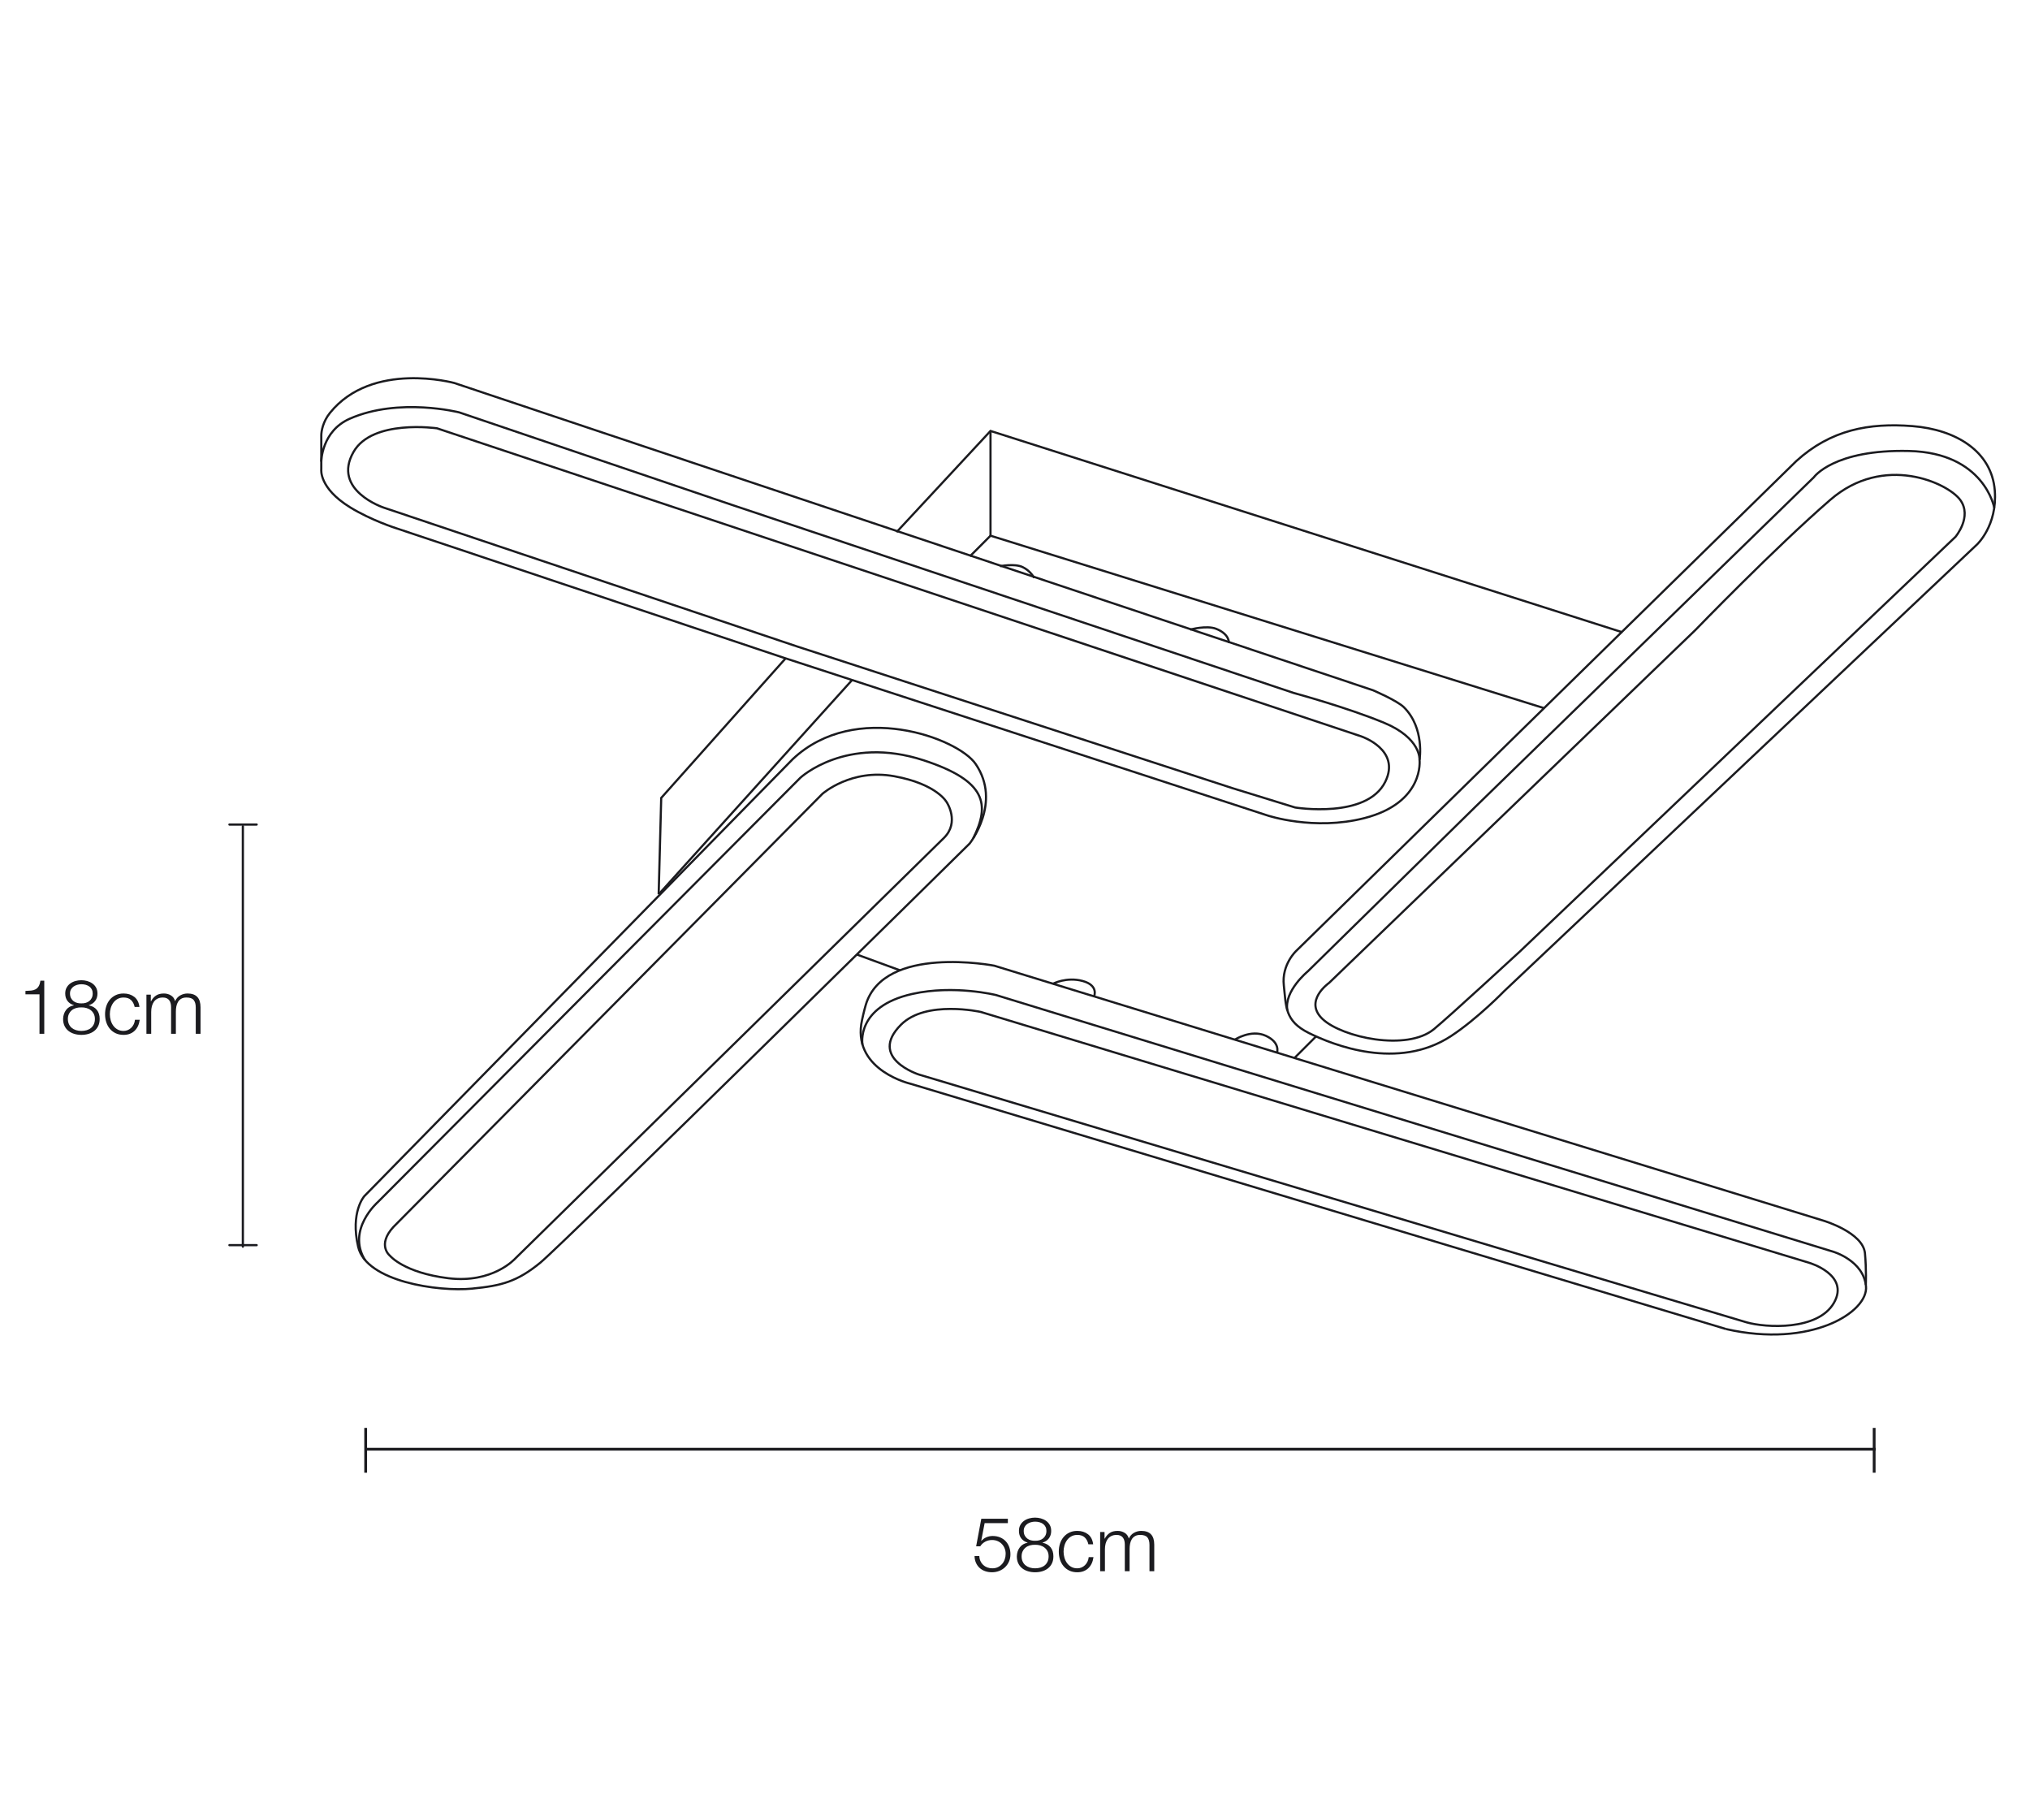<?xml version="1.0" encoding="UTF-8" standalone="no"?><!DOCTYPE svg PUBLIC "-//W3C//DTD SVG 1.1//EN" "http://www.w3.org/Graphics/SVG/1.1/DTD/svg11.dtd"><svg width="100%" height="100%" viewBox="0 0 3162 2835" version="1.1" xmlns="http://www.w3.org/2000/svg" xmlns:xlink="http://www.w3.org/1999/xlink" xml:space="preserve" xmlns:serif="http://www.serif.com/" style="fill-rule:evenodd;clip-rule:evenodd;stroke-miterlimit:1.5;"><rect id="_4" serif:id="4" x="-0" y="0" width="3161.37" height="2834.97" style="fill:none;"/><g><path d="M1923.47,1619.16c0,-0 25.14,-16.629 48.211,-6.049c23.051,10.58 17.455,26.243 17.455,26.243" style="fill:none;fill-rule:nonzero;stroke:#1b1b1f;stroke-width:3.37px;"/><path d="M1327.26,1059.06l-301.3,333.73" style="fill:none;fill-rule:nonzero;stroke:#1b1b1f;stroke-width:3.37px;"/><path d="M2211.12,1183.38c0,-0 2.719,-33.75 -55.401,-57.805c-58.121,-24.056 -140.494,-46.339 -140.494,-46.339l-876.456,-293.38l-423.373,-143.587c-0,-0 -93.741,-23.938 -170.519,9.792c-44.251,19.445 -44.408,66.868 -44.408,66.868" style="fill:none;fill-rule:nonzero;stroke:#1b1b1f;stroke-width:3.37px;"/><path d="M2138.68,1075l-1431.08,-478.538c0,-0 -127.707,-34.971 -193.571,46.457c-11.111,13.732 -13.574,28.824 -13.574,35.246l-0,52.861c-0,-0 -3.94,28.961 44.762,58.987c33.277,20.529 72.405,32.823 72.405,32.823l601.871,201.097l754.364,245.918c-0,0 72.759,24.509 151.507,4.236c93.86,-24.174 85.762,-90.707 85.762,-90.707c0,-0 8.314,-49.137 -24.154,-81.724c-10.462,-10.52 -48.29,-26.656 -48.29,-26.656Z" style="fill:none;fill-rule:nonzero;stroke:#1b1b1f;stroke-width:3.37px;"/><path d="M1853.79,980.545c-0,0 25.632,-7.092 40.487,-1.261c21.337,8.393 19.879,22.165 19.879,22.165" style="fill:none;fill-rule:nonzero;stroke:#1b1b1f;stroke-width:3.37px;"/><path d="M3106.33,790.777c0,0 -15.367,-85.624 -132.79,-88.422c-117.423,-2.797 -148.316,41.02 -148.316,41.02l-526.748,512.74l-261.404,256.656c0,-0 -37.217,30.419 -31.838,60.741" style="fill:none;fill-rule:nonzero;stroke:#1b1b1f;stroke-width:3.37px;"/><path d="M1396.47,828.723l146.384,-157.575l984.304,313.574" style="fill:none;fill-rule:nonzero;stroke:#1b1b1f;stroke-width:3.37px;"/><path d="M2798.02,718.018l-778.971,762.836c-0,-0 -23.012,21.258 -19.308,53.884c3.704,32.627 1.103,55.185 38.832,73.961c37.749,18.776 138.583,59.303 221.804,4.709c40.743,-26.736 82.629,-69.902 82.629,-69.902l736.376,-695.456c0,0 31.917,-29.493 27.78,-83.91c-4.67,-61.45 -60.879,-95.278 -128.437,-100.538c-67.557,-5.28 -127.096,5.733 -180.705,54.416Z" style="fill:none;fill-rule:nonzero;stroke:#1b1b1f;stroke-width:3.37px;"/><path d="M2640.92,981.058l-570.802,549.76c0,-0 -40.192,28.094 -9.811,56.426c30.399,28.311 130.879,50.338 173.198,15.564c25.219,-20.726 134.249,-121.304 134.249,-121.304l678.137,-645.432c-0,-0 26.597,-31.306 7.388,-57.569c-19.229,-26.263 -118.782,-72.542 -202.456,-0c-86.53,75.005 -209.903,202.555 -209.903,202.555Z" style="fill:none;fill-rule:nonzero;stroke:#1b1b1f;stroke-width:3.37px;"/><path d="M1542.85,671.148l0,163.111l862.192,268.576" style="fill:none;fill-rule:nonzero;stroke:#1b1b1f;stroke-width:3.37px;"/><path d="M1510.78,866.393l32.094,-32.154" style="fill:none;fill-rule:nonzero;stroke:#1b1b1f;stroke-width:3.37px;"/><path d="M1557.71,881.819c-0,0 22.519,-4.61 35.049,1.281c12.511,5.911 18.087,16.865 18.087,16.865" style="fill:none;fill-rule:nonzero;stroke:#1b1b1f;stroke-width:3.37px;"/><path d="M597.58,790.521c-0,0 -81.172,-26.932 -46.851,-86.806c29.415,-51.324 130.032,-36.665 130.032,-36.665l1439.52,479.759c-0,0 62.297,20.51 37.433,70.749c-28.843,58.259 -140.336,40.015 -140.336,40.015l-96.893,-29.868l-679.32,-221.055l-643.58,-216.129Z" style="fill:none;fill-rule:nonzero;stroke:#1b1b1f;stroke-width:3.37px;"/><path d="M1223.7,1025.31l-193.767,217.37l-3.98,150.109" style="fill:none;fill-rule:nonzero;stroke:#1b1b1f;stroke-width:3.37px;"/><path d="M1234.86,1182.19l-667.341,680.619c-0,0 -22.283,24.825 -9.595,79.044c12.708,54.239 125.245,70.119 177.317,65.016c45.806,-4.472 70.099,-10.777 106.271,-40.33c36.173,-29.552 668.799,-652.781 668.799,-652.781c0,0 50.634,-63.696 9.319,-124.042c-27.504,-40.192 -186.852,-99.435 -284.77,-7.526Z" style="fill:none;fill-rule:nonzero;stroke:#1b1b1f;stroke-width:3.37px;"/><path d="M1516,1305.47c26.203,-52.643 20.766,-89.368 -77.409,-121.442c-120.24,-39.266 -191.935,27.208 -191.935,27.208l-658.238,660.957c-0,0 -48.959,42.832 -19.86,90.254" style="fill:none;fill-rule:nonzero;stroke:#1b1b1f;stroke-width:3.37px;"/><path d="M612.888,1910.71l668.05,-674.354c0,-0 44.783,-39.837 112.104,-27.445c67.301,12.373 81.821,40.842 81.821,40.842c0,0 20.155,30.637 -4.452,55.087c-24.588,24.469 -667.991,655.302 -667.991,655.302c-0,0 -34.853,39.109 -104.105,30.538c-69.232,-8.57 -90.845,-34.971 -90.845,-34.971c0,0 -20.962,-16.332 5.418,-44.999Z" style="fill:none;fill-rule:nonzero;stroke:#1b1b1f;stroke-width:3.37px;"/><path d="M1334.66,1486.55l67.696,24.785" style="fill:none;fill-rule:nonzero;stroke:#1b1b1f;stroke-width:3.37px;"/><path d="M2906.26,2000.88c0,-0 1.044,-22.677 -1.32,-48.92c-2.896,-32.409 -64.09,-50.752 -64.09,-50.752l-1292.05,-397.248c0,0 -171.859,-33.355 -200.21,60.879c-2.246,7.447 -6.147,23.859 -7.073,30.321c-10.501,72.778 77.094,92.756 77.094,92.756l1269.98,381.92" style="fill:none;fill-rule:nonzero;stroke:#1b1b1f;stroke-width:3.37px;"/><path d="M1343.43,1626.81c0,-0 -10.973,-59.086 77.705,-78.906c65.272,-14.56 130.445,1.793 130.445,1.793l1303.93,399.691c0,0 47.087,13.673 51.028,53.845c3.94,40.172 -85.743,96.697 -217.942,66.612" style="fill:none;fill-rule:nonzero;stroke:#1b1b1f;stroke-width:3.37px;"/><path d="M1527.7,1575.97l1290.43,390.707c-0,0 63.459,18.54 38.497,62.298c-24.982,43.738 -106.429,38.911 -136.218,30.36c-29.79,-8.55 -1289.23,-385.919 -1289.23,-385.919c0,-0 -79.812,-25.495 -27.74,-77.586c38.951,-38.971 124.26,-19.86 124.26,-19.86Z" style="fill:none;fill-rule:nonzero;stroke:#1b1b1f;stroke-width:3.37px;"/><path d="M1640.2,1532.06c0,-0 21.042,-11.151 46.3,-4.256c25.257,6.916 17.712,23.938 17.712,23.938" style="fill:none;fill-rule:nonzero;stroke:#1b1b1f;stroke-width:3.37px;"/><path d="M2016.29,1647.69l33.65,-33.611" style="fill:none;fill-rule:nonzero;stroke:#1b1b1f;stroke-width:3.37px;"/><path d="M569.249,2256.95l2352.48,-0" style="fill:none;fill-rule:nonzero;stroke:#1b1b1f;stroke-width:4.34px;stroke-miterlimit:4;"/><path d="M569.584,2223.77l-0,69.803" style="fill:none;fill-rule:nonzero;stroke:#1b1b1f;stroke-width:4.34px;stroke-miterlimit:4;"/><path d="M2919.26,2223.77l0,69.803" style="fill:none;fill-rule:nonzero;stroke:#1b1b1f;stroke-width:4.34px;stroke-miterlimit:4;"/><path d="M378.299,1286.81l-0,654.712" style="fill:none;fill-rule:nonzero;stroke:#1b1b1f;stroke-width:3.47px;stroke-linecap:round;stroke-linejoin:round;stroke-miterlimit:4;"/><path d="M357.375,1284.13l42.399,-0" style="fill:none;fill-rule:nonzero;stroke:#1b1b1f;stroke-width:3.47px;stroke-linecap:round;stroke-linejoin:round;stroke-miterlimit:4;"/><path d="M357.375,1939.16l42.399,-0" style="fill:none;fill-rule:nonzero;stroke:#1b1b1f;stroke-width:3.47px;stroke-linecap:round;stroke-linejoin:round;stroke-miterlimit:4;"/><g><path d="M1525.44,2423.3l-7.447,-0c0.079,3.94 0.827,7.487 2.246,10.639c1.418,3.152 3.329,5.812 5.733,7.979c2.404,2.167 5.241,3.822 8.511,4.965c3.271,1.143 6.837,1.714 10.698,1.714c3.941,0 7.664,-0.689 11.171,-2.069c3.507,-1.379 6.561,-3.309 9.162,-5.792c2.6,-2.482 4.649,-5.438 6.147,-8.866c1.497,-3.428 2.246,-7.151 2.246,-11.171c-0,-4.176 -0.651,-8.018 -1.951,-11.525c-1.3,-3.507 -3.152,-6.522 -5.556,-9.043c-2.403,-2.522 -5.319,-4.492 -8.747,-5.911c-3.429,-1.418 -7.27,-2.128 -11.526,-2.128c-3.31,0 -6.541,0.67 -9.693,2.01c-3.153,1.34 -5.753,3.231 -7.802,5.674l-0.237,-0.236l5.32,-27.425l36.172,-0l0,-6.857l-41.373,0l-8.039,42.911l6.384,-0c2.049,-3.152 4.689,-5.576 7.92,-7.27c3.231,-1.694 6.738,-2.542 10.52,-2.542c3.074,0 5.911,0.552 8.512,1.655c2.6,1.104 4.827,2.621 6.679,4.552c1.852,1.93 3.31,4.196 4.373,6.797c1.064,2.6 1.596,5.437 1.596,8.511c0,2.995 -0.473,5.851 -1.418,8.57c-0.946,2.719 -2.325,5.123 -4.138,7.211c-1.812,2.088 -3.979,3.743 -6.501,4.965c-2.522,1.221 -5.399,1.832 -8.63,1.832c-2.837,0 -5.477,-0.453 -7.92,-1.359c-2.443,-0.907 -4.571,-2.207 -6.383,-3.901c-1.813,-1.695 -3.251,-3.724 -4.315,-6.088c-1.064,-2.364 -1.635,-4.965 -1.714,-7.802Z" style="fill:#1b1b1f;fill-rule:nonzero;"/><path d="M1612.32,2399.55c-2.206,0.078 -4.374,-0.158 -6.501,-0.71c-2.128,-0.551 -4.02,-1.458 -5.675,-2.719c-1.655,-1.26 -2.994,-2.876 -4.019,-4.846c-1.024,-1.97 -1.537,-4.335 -1.537,-7.093c0,-2.364 0.493,-4.452 1.478,-6.265c0.985,-1.813 2.305,-3.31 3.96,-4.492c1.655,-1.182 3.547,-2.088 5.674,-2.719c2.128,-0.63 4.335,-0.946 6.62,-0.946c2.522,0 4.847,0.316 6.975,0.946c2.127,0.631 3.979,1.537 5.556,2.719c1.576,1.182 2.817,2.679 3.723,4.492c0.906,1.813 1.36,3.901 1.36,6.265c-0,2.68 -0.493,5.004 -1.478,6.975c-0.985,1.97 -2.285,3.585 -3.901,4.846c-1.616,1.261 -3.487,2.187 -5.615,2.778c-2.128,0.591 -4.334,0.847 -6.62,0.769Zm25.061,-15.368c-0,-3.546 -0.729,-6.62 -2.187,-9.22c-1.458,-2.601 -3.389,-4.748 -5.792,-6.443c-2.404,-1.694 -5.103,-2.955 -8.098,-3.783c-2.995,-0.827 -6.029,-1.241 -9.102,-1.241c-3.074,0 -6.108,0.414 -9.102,1.241c-2.995,0.828 -5.674,2.089 -8.039,3.783c-2.364,1.695 -4.275,3.842 -5.733,6.443c-1.458,2.6 -2.187,5.674 -2.187,9.22c0,4.571 1.163,8.413 3.487,11.526c2.325,3.113 5.655,5.339 9.989,6.679l0,0.236c-5.201,0.946 -9.26,3.349 -12.175,7.211c-2.916,3.861 -4.453,8.511 -4.611,13.949c0,4.177 0.749,7.821 2.246,10.934c1.498,3.113 3.547,5.694 6.147,7.743c2.601,2.049 5.635,3.586 9.103,4.61c3.467,1.025 7.132,1.537 10.993,1.537c3.941,0 7.625,-0.512 11.053,-1.537c3.428,-1.024 6.442,-2.561 9.043,-4.61c2.601,-2.049 4.65,-4.63 6.147,-7.743c1.497,-3.113 2.246,-6.757 2.246,-10.934c-0,-5.674 -1.458,-10.344 -4.374,-14.008c-2.916,-3.665 -7.092,-6.049 -12.53,-7.152l-0,-0.236c4.255,-1.261 7.565,-3.488 9.93,-6.679c2.364,-3.192 3.546,-7.034 3.546,-11.526Zm-25.061,58.278c-2.916,0 -5.654,-0.394 -8.216,-1.182c-2.561,-0.788 -4.787,-1.95 -6.678,-3.487c-1.892,-1.537 -3.389,-3.487 -4.492,-5.852c-1.104,-2.364 -1.655,-5.083 -1.655,-8.156c-0,-2.995 0.571,-5.635 1.714,-7.92c1.142,-2.286 2.659,-4.197 4.551,-5.734c1.891,-1.536 4.117,-2.659 6.679,-3.369c2.561,-0.709 5.26,-1.024 8.097,-0.945c2.758,-0.079 5.418,0.256 7.979,1.005c2.562,0.748 4.808,1.891 6.738,3.428c1.931,1.536 3.468,3.428 4.611,5.674c1.142,2.246 1.714,4.866 1.714,7.861c-0,3.152 -0.552,5.91 -1.655,8.275c-1.104,2.364 -2.601,4.314 -4.492,5.851c-1.892,1.537 -4.118,2.679 -6.679,3.428c-2.561,0.749 -5.3,1.123 -8.216,1.123Z" style="fill:#1b1b1f;fill-rule:nonzero;"/><path d="M1695.31,2405.1l7.448,0c-0.867,-7.013 -3.566,-12.254 -8.098,-15.722c-4.531,-3.467 -10.068,-5.201 -16.609,-5.201c-4.649,0 -8.767,0.867 -12.353,2.601c-3.585,1.734 -6.6,4.058 -9.043,6.974c-2.443,2.916 -4.295,6.325 -5.556,10.225c-1.261,3.901 -1.891,8.059 -1.891,12.472c-0,4.413 0.63,8.57 1.891,12.471c1.261,3.901 3.113,7.309 5.556,10.225c2.443,2.916 5.458,5.221 9.043,6.916c3.586,1.694 7.704,2.541 12.353,2.541c6.936,0 12.61,-2.069 17.023,-6.206c4.413,-4.137 7.132,-9.91 8.156,-17.318l-7.447,0c-0.236,2.522 -0.867,4.847 -1.891,6.975c-1.025,2.127 -2.325,3.96 -3.901,5.496c-1.576,1.537 -3.389,2.739 -5.438,3.606c-2.049,0.867 -4.216,1.3 -6.502,1.3c-3.546,0 -6.659,-0.749 -9.338,-2.246c-2.68,-1.497 -4.906,-3.467 -6.679,-5.91c-1.773,-2.443 -3.113,-5.221 -4.019,-8.334c-0.907,-3.113 -1.36,-6.285 -1.36,-9.516c0,-3.231 0.453,-6.403 1.36,-9.516c0.906,-3.113 2.246,-5.891 4.019,-8.334c1.773,-2.443 3.999,-4.413 6.679,-5.911c2.679,-1.497 5.792,-2.246 9.338,-2.246c4.965,0 8.827,1.301 11.585,3.901c2.758,2.601 4.65,6.187 5.674,10.757Z" style="fill:#1b1b1f;fill-rule:nonzero;"/><path d="M1713.63,2385.95l-0,60.997l7.447,0l0,-34.045c0,-3.231 0.355,-6.206 1.064,-8.925c0.709,-2.718 1.793,-5.083 3.251,-7.092c1.458,-2.01 3.349,-3.586 5.674,-4.729c2.325,-1.142 5.063,-1.714 8.216,-1.714c2.364,0 4.374,0.394 6.029,1.182c1.654,0.788 2.975,1.872 3.96,3.251c0.985,1.379 1.694,2.995 2.127,4.847c0.434,1.852 0.651,3.802 0.651,5.851l-0,41.374l7.447,0l-0,-34.517c-0,-2.838 0.256,-5.576 0.768,-8.216c0.512,-2.64 1.399,-4.985 2.66,-7.034c1.261,-2.049 2.955,-3.684 5.083,-4.905c2.128,-1.222 4.807,-1.833 8.038,-1.833c5.359,0 9.103,1.32 11.23,3.96c2.128,2.64 3.192,6.482 3.192,11.526l0,41.019l7.447,0l0,-41.374c0,-14.264 -6.738,-21.396 -20.214,-21.396c-4.019,0 -7.802,0.985 -11.348,2.955c-3.546,1.971 -6.226,4.965 -8.038,8.984c-1.104,-4.019 -3.29,-7.013 -6.561,-8.984c-3.27,-1.97 -6.915,-2.955 -10.934,-2.955c-4.965,0 -9.044,1.064 -12.235,3.192c-3.192,2.128 -5.773,5.083 -7.743,8.866l-0.355,-0l0,-10.285l-6.856,0Z" style="fill:#1b1b1f;fill-rule:nonzero;"/></g><g><path d="M39.646,1543.23l-0,5.319l21.869,0l-0,61.47l7.447,0l-0,-82.748l-6.029,0c-0.551,3.783 -1.477,6.719 -2.778,8.807c-1.3,2.088 -2.916,3.645 -4.846,4.669c-1.931,1.025 -4.217,1.675 -6.857,1.951c-2.64,0.276 -5.575,0.453 -8.806,0.532Z" style="fill:#1b1b1f;fill-rule:nonzero;"/><path d="M126.767,1562.62c-2.206,0.079 -4.374,-0.157 -6.501,-0.709c-2.128,-0.552 -4.02,-1.458 -5.675,-2.719c-1.655,-1.261 -2.994,-2.876 -4.019,-4.846c-1.024,-1.971 -1.537,-4.335 -1.537,-7.093c0,-2.364 0.493,-4.453 1.478,-6.265c0.985,-1.813 2.305,-3.31 3.96,-4.492c1.655,-1.182 3.547,-2.089 5.674,-2.719c2.128,-0.631 4.335,-0.946 6.62,-0.946c2.522,0 4.847,0.315 6.975,0.946c2.127,0.63 3.979,1.537 5.556,2.719c1.576,1.182 2.817,2.679 3.723,4.492c0.906,1.812 1.36,3.901 1.36,6.265c-0,2.679 -0.493,5.004 -1.478,6.974c-0.985,1.971 -2.285,3.586 -3.901,4.847c-1.616,1.261 -3.487,2.187 -5.615,2.778c-2.128,0.591 -4.334,0.847 -6.62,0.768Zm25.061,-15.367c-0,-3.546 -0.729,-6.62 -2.187,-9.22c-1.458,-2.601 -3.389,-4.749 -5.792,-6.443c-2.404,-1.694 -5.103,-2.955 -8.098,-3.783c-2.995,-0.827 -6.029,-1.241 -9.102,-1.241c-3.074,0 -6.108,0.414 -9.102,1.241c-2.995,0.828 -5.674,2.089 -8.039,3.783c-2.364,1.694 -4.275,3.842 -5.733,6.443c-1.458,2.6 -2.187,5.674 -2.187,9.22c0,4.571 1.163,8.413 3.487,11.526c2.325,3.112 5.655,5.339 9.989,6.678l0,0.237c-5.201,0.946 -9.26,3.349 -12.175,7.211c-2.916,3.861 -4.453,8.511 -4.611,13.949c0,4.176 0.749,7.821 2.246,10.934c1.498,3.113 3.547,5.694 6.147,7.743c2.601,2.049 5.635,3.586 9.103,4.61c3.467,1.025 7.132,1.537 10.993,1.537c3.94,-0 7.625,-0.512 11.053,-1.537c3.428,-1.024 6.442,-2.561 9.043,-4.61c2.601,-2.049 4.65,-4.63 6.147,-7.743c1.497,-3.113 2.246,-6.758 2.246,-10.934c-0,-5.674 -1.458,-10.344 -4.374,-14.008c-2.916,-3.665 -7.092,-6.049 -12.53,-7.152l-0,-0.237c4.255,-1.26 7.565,-3.487 9.93,-6.678c2.364,-3.192 3.546,-7.034 3.546,-11.526Zm-25.061,58.278c-2.916,0 -5.654,-0.394 -8.216,-1.182c-2.561,-0.788 -4.787,-1.951 -6.678,-3.487c-1.892,-1.537 -3.389,-3.488 -4.492,-5.852c-1.104,-2.364 -1.655,-5.083 -1.655,-8.156c-0,-2.995 0.571,-5.635 1.714,-7.92c1.142,-2.286 2.659,-4.197 4.551,-5.734c1.891,-1.536 4.117,-2.659 6.679,-3.369c2.561,-0.709 5.26,-1.024 8.097,-0.945c2.758,-0.079 5.418,0.256 7.979,1.004c2.562,0.749 4.808,1.892 6.738,3.428c1.931,1.537 3.468,3.429 4.611,5.675c1.142,2.246 1.714,4.866 1.714,7.861c-0,3.152 -0.552,5.91 -1.655,8.274c-1.104,2.365 -2.601,4.315 -4.492,5.852c-1.892,1.537 -4.118,2.679 -6.679,3.428c-2.561,0.749 -5.3,1.123 -8.216,1.123Z" style="fill:#1b1b1f;fill-rule:nonzero;"/><path d="M209.751,1568.17l7.448,0c-0.867,-7.014 -3.566,-12.254 -8.098,-15.722c-4.531,-3.467 -10.068,-5.201 -16.609,-5.201c-4.649,-0 -8.767,0.867 -12.353,2.601c-3.585,1.733 -6.6,4.058 -9.043,6.974c-2.443,2.916 -4.295,6.324 -5.556,10.225c-1.261,3.901 -1.891,8.058 -1.891,12.472c-0,4.413 0.63,8.57 1.891,12.471c1.261,3.901 3.113,7.309 5.556,10.225c2.443,2.916 5.458,5.221 9.043,6.915c3.586,1.695 7.704,2.542 12.353,2.542c6.936,-0 12.61,-2.069 17.023,-6.206c4.413,-4.137 7.132,-9.91 8.156,-17.318l-7.447,-0c-0.236,2.522 -0.867,4.847 -1.891,6.974c-1.025,2.128 -2.325,3.96 -3.901,5.497c-1.576,1.537 -3.389,2.739 -5.438,3.606c-2.049,0.867 -4.216,1.3 -6.502,1.3c-3.546,0 -6.659,-0.749 -9.338,-2.246c-2.68,-1.497 -4.906,-3.468 -6.679,-5.911c-1.773,-2.443 -3.113,-5.221 -4.019,-8.333c-0.907,-3.113 -1.36,-6.285 -1.36,-9.516c0,-3.232 0.453,-6.404 1.36,-9.516c0.906,-3.113 2.246,-5.891 4.019,-8.334c1.773,-2.443 3.999,-4.414 6.679,-5.911c2.679,-1.497 5.792,-2.246 9.338,-2.246c4.965,0 8.827,1.3 11.585,3.901c2.758,2.601 4.65,6.186 5.674,10.757Z" style="fill:#1b1b1f;fill-rule:nonzero;"/><path d="M228.074,1549.02l-0,60.997l7.447,0l0,-34.045c0,-3.231 0.355,-6.206 1.064,-8.925c0.709,-2.719 1.793,-5.083 3.251,-7.092c1.458,-2.01 3.349,-3.586 5.674,-4.729c2.325,-1.142 5.063,-1.714 8.216,-1.714c2.364,0 4.374,0.394 6.029,1.182c1.654,0.788 2.975,1.872 3.96,3.251c0.985,1.379 1.694,2.995 2.127,4.847c0.434,1.852 0.651,3.802 0.651,5.851l-0,41.374l7.447,0l-0,-34.518c-0,-2.837 0.256,-5.575 0.768,-8.215c0.512,-2.64 1.399,-4.985 2.66,-7.034c1.261,-2.049 2.955,-3.684 5.083,-4.906c2.128,-1.221 4.807,-1.832 8.038,-1.832c5.359,0 9.103,1.32 11.23,3.96c2.128,2.64 3.192,6.482 3.192,11.526l0,41.019l7.447,0l0,-41.374c0,-14.264 -6.738,-21.396 -20.214,-21.396c-4.019,-0 -7.802,0.985 -11.348,2.955c-3.546,1.97 -6.226,4.965 -8.038,8.984c-1.104,-4.019 -3.29,-7.014 -6.561,-8.984c-3.27,-1.97 -6.915,-2.955 -10.934,-2.955c-4.965,-0 -9.044,1.064 -12.235,3.192c-3.192,2.127 -5.773,5.083 -7.743,8.865l-0.355,0l0,-10.284l-6.856,0Z" style="fill:#1b1b1f;fill-rule:nonzero;"/></g></g></svg>